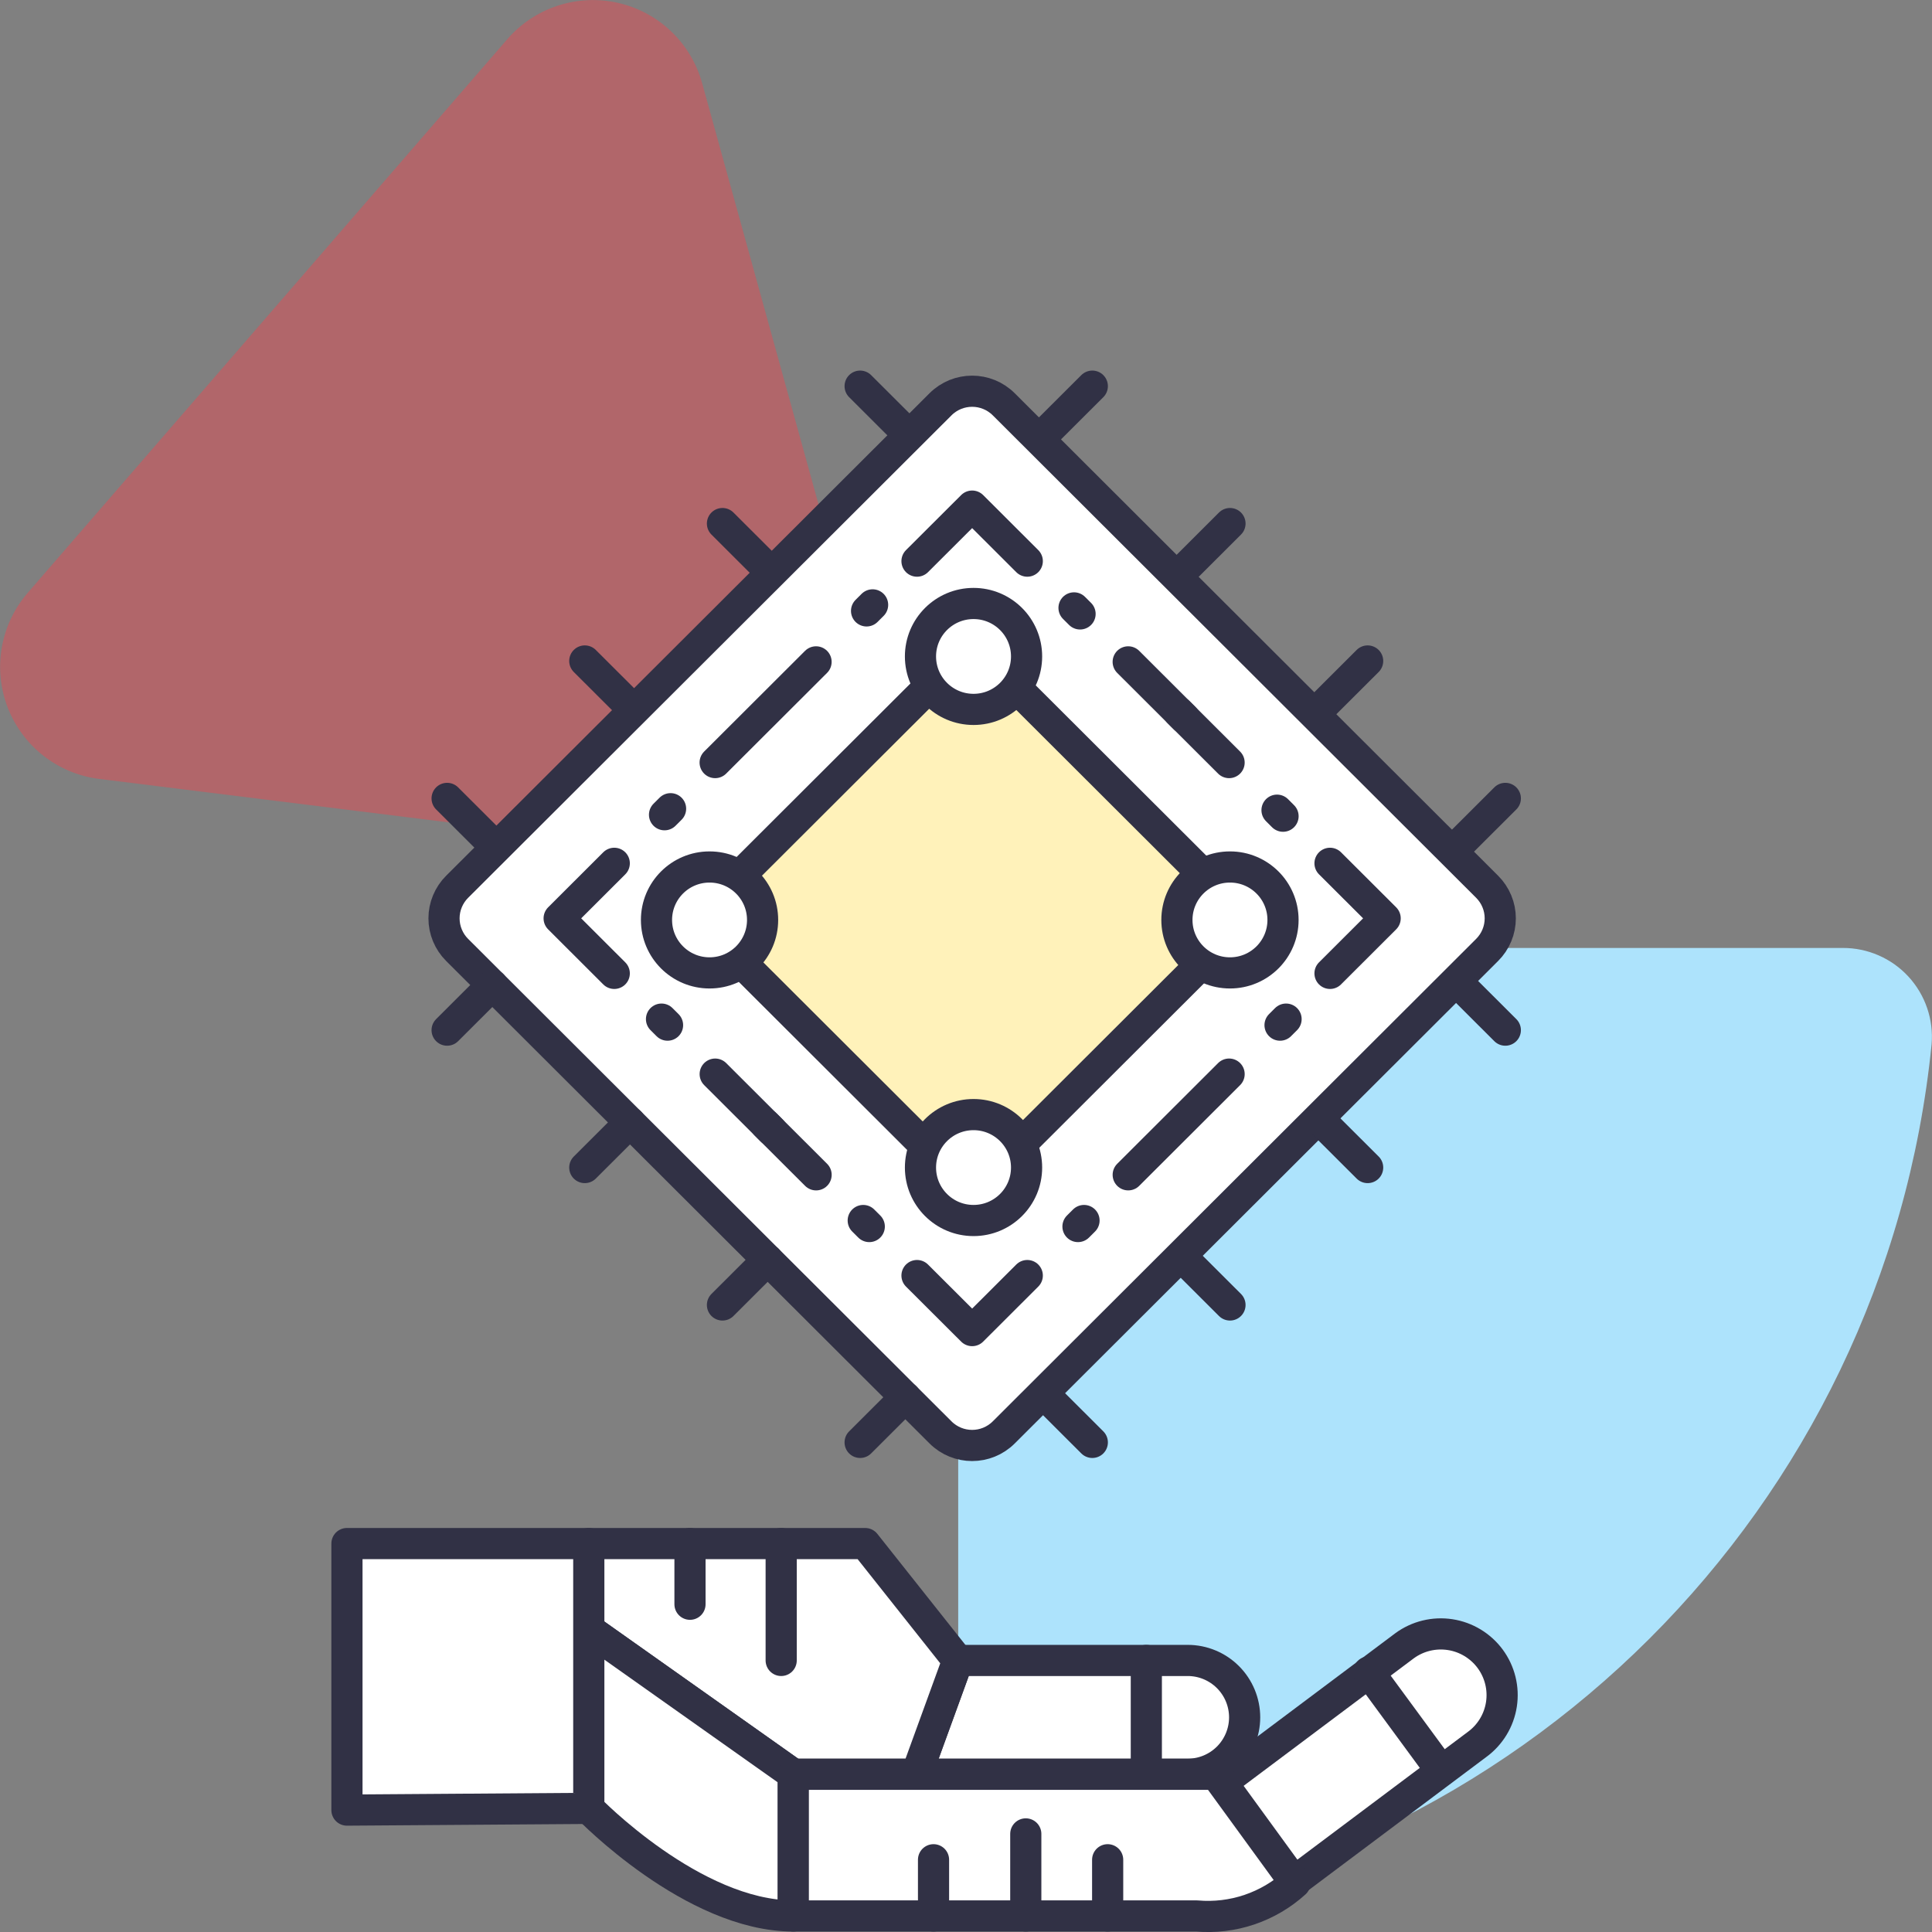 <svg width="124" height="124" viewBox="0 0 124 124" fill="none" xmlns="http://www.w3.org/2000/svg">
<rect x="0" y="0" width="124" height="124" fill="#808080" stroke="none"/>
<g clip-path="url(#clip0_13403_16350)">
<path d="M123.973 67.035C120.987 96.77 97.441 120.271 67.7 123.2C66.911 123.269 66.116 123.174 65.366 122.919C64.616 122.664 63.928 122.256 63.344 121.72C62.761 121.184 62.296 120.533 61.978 119.807C61.661 119.082 61.498 118.298 61.5 117.506V66.553C61.502 65.037 62.106 63.584 63.179 62.513C64.252 61.443 65.706 60.841 67.222 60.842H118.272C119.064 60.839 119.848 61.001 120.574 61.318C121.3 61.634 121.952 62.099 122.488 62.681C123.024 63.264 123.433 63.952 123.689 64.702C123.945 65.451 124.042 66.246 123.973 67.035Z" fill="#ADE3FC"/>
<path opacity="0.6" d="M17.17 20.284L32.562 2.513C33.423 1.52 34.538 0.778 35.786 0.368C37.035 -0.043 38.372 -0.107 39.654 0.182C40.937 0.471 42.117 1.102 43.069 2.008C44.022 2.914 44.71 4.061 45.062 5.328L50.335 24.412L56.33 46.1C56.973 48.437 56.406 50.942 54.819 52.774C53.232 54.606 50.835 55.526 48.43 55.225L26.06 52.441L6.375 49.994C5.071 49.834 3.834 49.323 2.798 48.514C1.762 47.706 0.965 46.631 0.492 45.405C0.02 44.179 -0.11 42.847 0.116 41.552C0.342 40.258 0.915 39.049 1.775 38.055L17.17 20.284Z" fill="#E54A51" fill-opacity="0.8"/>
<path d="M60.365 91.935L29.339 60.967C29.072 60.701 28.861 60.386 28.717 60.038C28.572 59.691 28.498 59.318 28.498 58.942C28.498 58.565 28.572 58.193 28.717 57.845C28.861 57.498 29.072 57.182 29.339 56.916L60.365 25.948C61.487 24.83 63.301 24.83 64.423 25.948L95.449 56.916C95.715 57.182 95.927 57.498 96.071 57.845C96.216 58.193 96.29 58.565 96.29 58.942C96.29 59.318 96.216 59.691 96.071 60.038C95.927 60.386 95.715 60.701 95.449 60.967L64.423 91.935C63.301 93.053 61.487 93.053 60.365 91.935Z" fill="white" stroke="#313145" stroke-width="2" stroke-linejoin="round"/>
<path d="M65.933 81.868L62.395 85.4L58.855 81.868" stroke="#313145" stroke-width="2" stroke-linecap="round" stroke-linejoin="round"/>
<path d="M52.379 75.403L42.664 65.706" stroke="#313145" stroke-width="2" stroke-linecap="round" stroke-linejoin="round" stroke-dasharray="9.15 9.15"/>
<path d="M39.425 62.474L35.887 58.941L39.425 55.409" stroke="#313145" stroke-width="2" stroke-linecap="round" stroke-linejoin="round"/>
<path d="M45.9 48.944L55.616 39.247" stroke="#313145" stroke-width="2" stroke-linecap="round" stroke-linejoin="round" stroke-dasharray="9.15 9.15"/>
<path d="M58.855 36.015L62.395 32.483L65.933 36.015" stroke="#313145" stroke-width="2" stroke-linecap="round" stroke-linejoin="round"/>
<path d="M72.41 42.48L82.125 52.177" stroke="#313145" stroke-width="2" stroke-linecap="round" stroke-linejoin="round" stroke-dasharray="9.15 9.15"/>
<path d="M85.363 55.409L88.902 58.941L85.363 62.474" stroke="#313145" stroke-width="2" stroke-linecap="round" stroke-linejoin="round"/>
<path d="M78.887 68.938L69.172 78.636" stroke="#313145" stroke-width="2" stroke-linecap="round" stroke-linejoin="round" stroke-dasharray="9.15 9.15"/>
<path d="M68.933 39.016L69.321 39.403M81.962 51.999L82.349 52.386M42.457 65.409L42.845 65.796M55.404 78.335L55.792 78.722M82.543 65.409L82.156 65.796M69.575 78.335L69.187 78.722M56.006 38.822L55.618 39.209M43.039 51.905L42.651 52.292" stroke="#313145" stroke-width="2" stroke-linecap="round" stroke-linejoin="round" stroke-dasharray="10 10"/>
<path d="M67.206 27.679L70.107 24.784M76.042 36.499L78.943 33.603M84.878 45.318L87.779 42.423M93.714 54.138L96.615 51.243M28.697 66.117L31.598 63.221M37.533 74.936L40.434 72.041M46.369 83.756L49.27 80.86M55.205 92.576L58.106 89.68M93.714 63.221L96.615 66.117M84.878 72.041L87.779 74.936M76.042 80.86L78.943 83.756M67.206 89.68L70.107 92.576" stroke="#313145" stroke-width="2" stroke-linecap="round" stroke-linejoin="round"/>
<path d="M55.205 24.784L58.106 27.679M46.369 33.603L49.27 36.499M37.533 42.423L40.434 45.318M28.697 51.243L31.598 54.138" stroke="#313145" stroke-width="2" stroke-linecap="round" stroke-linejoin="round"/>
<path d="M75.649 45.712L76.023 46.086L75.649 45.712ZM49.141 72.171L49.515 72.545L49.141 72.171Z" fill="white"/>
<path d="M75.649 45.712L76.023 46.086M49.141 72.171L49.515 72.545" stroke="#313145" stroke-width="2" stroke-linecap="round" stroke-linejoin="round"/>
<path opacity="0.57" d="M59.265 73.434L47.874 62.064C47.463 61.654 47.137 61.168 46.915 60.632C46.693 60.096 46.578 59.522 46.578 58.942C46.578 58.361 46.693 57.787 46.915 57.251C47.137 56.715 47.463 56.229 47.874 55.819L59.265 44.449C60.095 43.621 61.221 43.156 62.394 43.156C63.566 43.156 64.692 43.621 65.522 44.449L76.913 55.819C77.324 56.229 77.65 56.715 77.872 57.251C78.094 57.787 78.209 58.361 78.209 58.942C78.209 59.522 78.094 60.096 77.872 60.632C77.65 61.168 77.324 61.654 76.913 62.064L65.522 73.434C64.692 74.262 63.566 74.728 62.394 74.728C61.221 74.728 60.095 74.262 59.265 73.434Z" fill="#FFE785"/>
<path d="M59.265 73.434L47.874 62.064C47.463 61.654 47.137 61.168 46.915 60.632C46.693 60.096 46.578 59.522 46.578 58.942C46.578 58.361 46.693 57.787 46.915 57.251C47.137 56.715 47.463 56.229 47.874 55.819L59.265 44.449C60.095 43.621 61.221 43.156 62.394 43.156C63.566 43.156 64.692 43.621 65.522 44.449L76.913 55.819C77.324 56.229 77.65 56.715 77.872 57.251C78.094 57.787 78.209 58.361 78.209 58.942C78.209 59.522 78.094 60.096 77.872 60.632C77.65 61.168 77.324 61.654 76.913 62.064L65.522 73.434C64.692 74.262 63.566 74.728 62.394 74.728C61.221 74.728 60.095 74.262 59.265 73.434V73.434Z" stroke="#313145" stroke-width="2" stroke-linejoin="round"/>
<path d="M62.483 45.531C64.364 45.531 65.888 44.009 65.888 42.132C65.888 40.255 64.364 38.733 62.483 38.733C60.603 38.733 59.078 40.255 59.078 42.132C59.078 44.009 60.603 45.531 62.483 45.531Z" fill="white" stroke="#313145" stroke-width="2" stroke-linejoin="round"/>
<path d="M62.483 78.335C64.364 78.335 65.888 76.813 65.888 74.936C65.888 73.059 64.364 71.537 62.483 71.537C60.603 71.537 59.078 73.059 59.078 74.936C59.078 76.813 60.603 78.335 62.483 78.335Z" fill="white" stroke="#313145" stroke-width="2" stroke-linejoin="round"/>
<path d="M45.54 62.443C47.42 62.443 48.945 60.921 48.945 59.044C48.945 57.167 47.42 55.645 45.54 55.645C43.659 55.645 42.135 57.167 42.135 59.044C42.135 60.921 43.659 62.443 45.54 62.443Z" fill="white" stroke="#313145" stroke-width="2" stroke-linejoin="round"/>
<path d="M78.942 62.443C80.823 62.443 82.347 60.921 82.347 59.044C82.347 57.167 80.823 55.645 78.942 55.645C77.062 55.645 75.537 57.167 75.537 59.044C75.537 60.921 77.062 62.443 78.942 62.443Z" fill="white" stroke="#313145" stroke-width="2" stroke-linejoin="round"/>
<path d="M94.801 111.962L83.001 120.806L78.348 114.472L90.148 105.629C90.989 105.013 92.041 104.756 93.072 104.914C94.103 105.072 95.029 105.633 95.648 106.473C95.953 106.889 96.174 107.361 96.297 107.862C96.42 108.363 96.443 108.883 96.364 109.393C96.285 109.903 96.107 110.393 95.838 110.834C95.57 111.274 95.218 111.658 94.801 111.962Z" fill="white" stroke="#313145" stroke-width="2" stroke-linejoin="round"/>
<path d="M87.844 107.311L92.497 113.644" stroke="#313145" stroke-width="2" stroke-linecap="round" stroke-linejoin="round"/>
<path d="M76.225 113.876H58.818L61.476 106.571H76.225C77.195 106.57 78.125 106.954 78.811 107.639C79.497 108.324 79.883 109.253 79.884 110.223C79.883 111.193 79.497 112.122 78.811 112.807C78.125 113.492 77.195 113.876 76.225 113.876Z" fill="white" stroke="#313145" stroke-width="2" stroke-linejoin="round"/>
<path d="M73.574 106.571V113.876" stroke="#313145" stroke-width="2" stroke-linecap="round" stroke-linejoin="round"/>
<path d="M61.477 106.571L55.527 99.069H37.789V104.588L50.915 113.876H58.819L61.477 106.571Z" fill="white" stroke="#313145" stroke-width="2" stroke-linejoin="round"/>
<path d="M44.285 99.069V102.964M50.138 99.069V106.571" stroke="#313145" stroke-width="2" stroke-linecap="round" stroke-linejoin="round"/>
<path d="M37.789 104.588V116.066C37.789 116.066 44.463 122.971 50.915 122.971V113.876L37.789 104.588Z" fill="white" stroke="#313145" stroke-width="2" stroke-linejoin="round"/>
<path d="M50.916 122.971H76.816C77.956 123.07 79.104 122.933 80.188 122.567C81.272 122.201 82.269 121.615 83.116 120.846L78.042 113.876H50.916V122.971Z" fill="white" stroke="#313145" stroke-width="2" stroke-linejoin="round"/>
<path d="M59.916 122.971V119.363M71.092 122.971V119.363M65.837 122.971V117.704" stroke="#313145" stroke-width="2" stroke-linecap="round" stroke-linejoin="round"/>
<path d="M22.268 99.069H37.789V116.066L22.268 116.176V99.069Z" fill="white" stroke="#313145" stroke-width="2" stroke-linejoin="round"/>
</g>
<defs>
<clipPath id="clip0_13403_16350">
<rect width="124" height="124" fill="white"/>
</clipPath>
</defs>
</svg>
